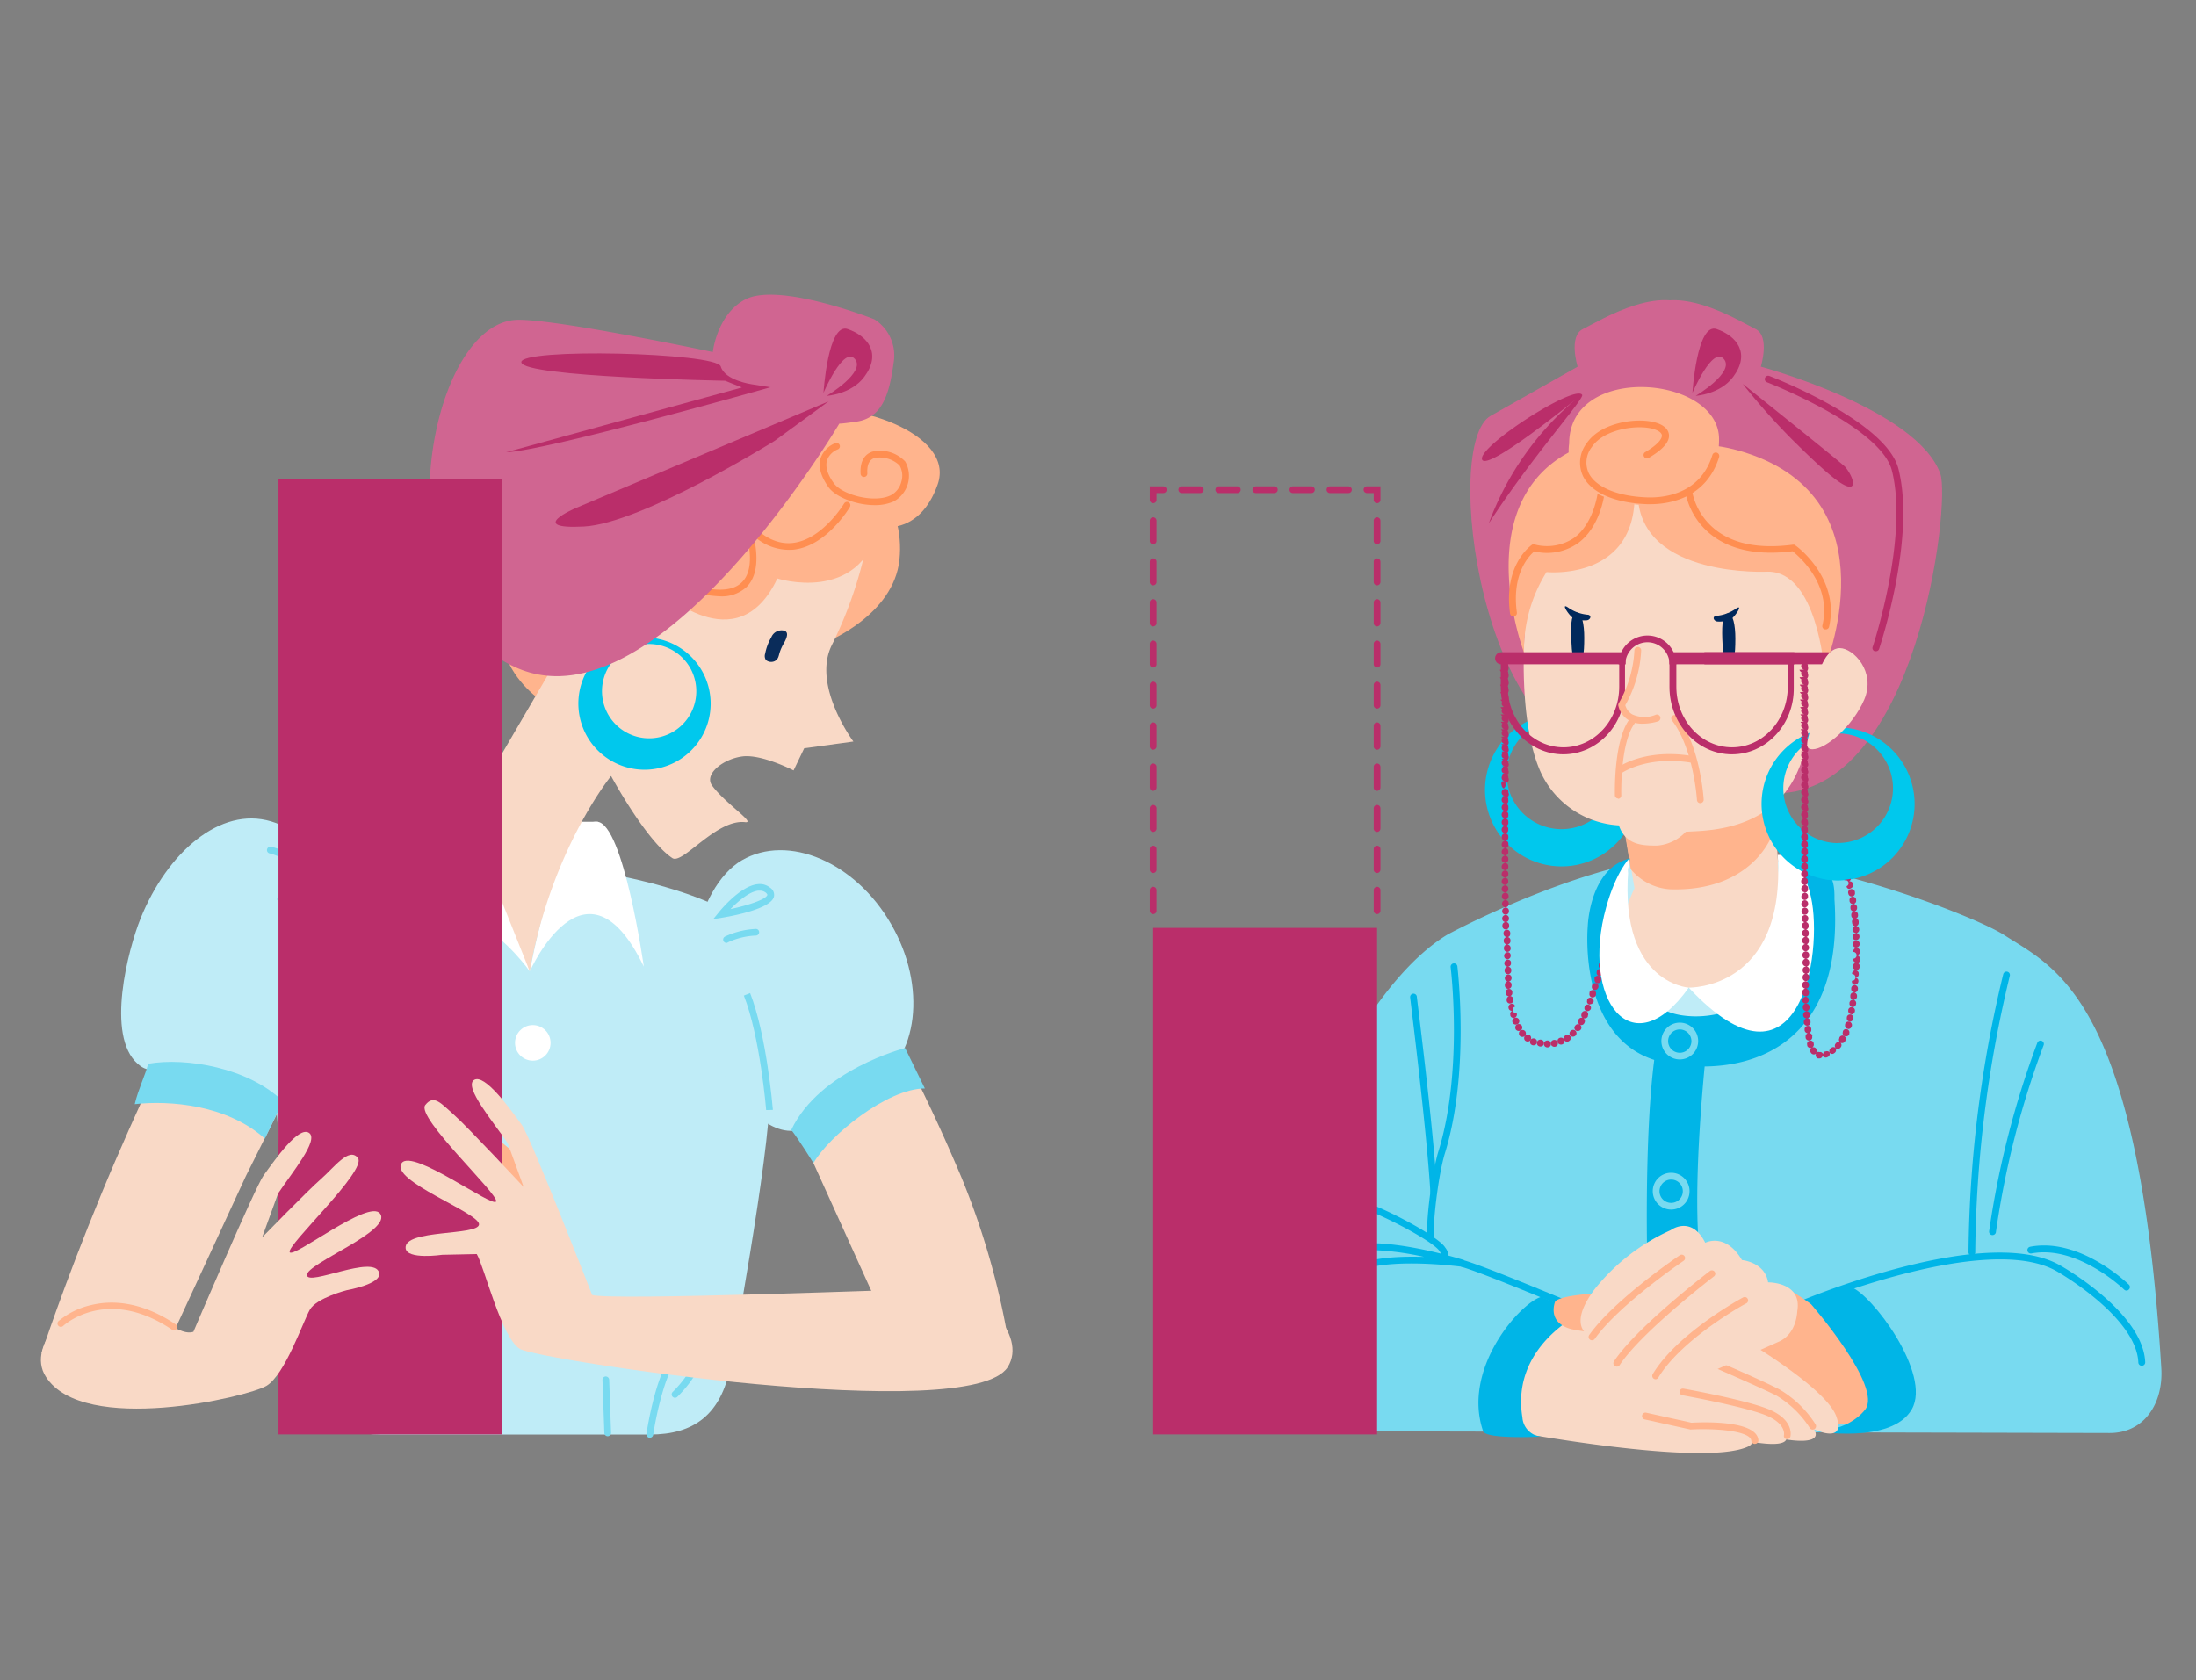 <svg xmlns="http://www.w3.org/2000/svg" viewBox="0 0 325.98 249.45"><rect x="0" y="0" width="325.98" height="249.45" fill="#808080" stroke="none"/><defs><style>.cls-1{fill:#ffb48d;}.cls-2{fill:#00c8ed;}.cls-3{fill:#f9d9c6;}.cls-4{fill:#78daf0;}.cls-5{fill:#bfecf7;}.cls-6{fill:#00b5e7;}.cls-7{fill:#d06591;}.cls-8{fill:#ba2e6a;}.cls-9{fill:#00285b;}.cls-10{fill:#ff8e51;}.cls-11{fill:#fff;}.cls-12{fill:#0a2c5a;}</style></defs><g id="Halva"><path class="cls-1" d="M133.52,83.09c.86-8.27-4.86-15.9-11.47-12.93S105.82,100,105.82,100s13.29,8.87,16.92-4.69C122.74,95.26,132.66,91.35,133.52,83.09Z"/><path class="cls-1" d="M76.37,99.94c4.62,6.9,13.9,9.11,17.08,2.6s-6.58-33.29-6.58-33.29S71,70.94,76.86,83.68C76.86,83.68,71.74,93,76.37,99.94Z"/><circle class="cls-2" cx="77.81" cy="188.74" r="2.64"/><path class="cls-3" d="M119.93,169.41l.82,3.28,9.84,21.73L150,201a114.38,114.38,0,0,0-7.25-26.11,260.52,260.52,0,0,0-12.17-25.15Z"/><path class="cls-3" d="M41.85,163.9l-5.36,10.73L25.16,199.16l-19,1.76s3.22-9.9,8.89-23.66c5.47-13.26,11.58-25.6,11.58-25.6Z"/><path class="cls-4" d="M214.82,138.79s21.86-11.92,38.29-11.92,40.12,9.16,44.46,12c7.54,4.87,19.91,9.38,23.26,64.26.32,5.2-2.5,9.66-7.7,9.64l-112.33-.26a13.68,13.68,0,0,1-13.58-15.28C190.75,168,203.81,145.47,214.82,138.79Z"/><path class="cls-4" d="M275.76,212.67s-10.33-.14-22.76-.14-20.94-.3-20.94-.3c-7.24,0-11.78-3.66-12.56-11.86a39.58,39.58,0,0,1-4.61-17.88c0-9.9,11.74-51.13,19-51.13h41.85c12.51,0,19.58,42.22,19.58,52.45a24.74,24.74,0,0,1-6.42,16.56C287.28,208.38,283,212.67,275.76,212.67Z"/><polyline class="cls-5" points="240.68 133.96 238.8 144.59 245.68 155.99 255.78 155.06 263.79 151.62 269.98 140.47 263.58 132.33 240.68 133.21"/><path class="cls-6" d="M317.92,202.78a.5.5,0,0,1-.5-.48c-.28-6.76-11.88-13.41-12-13.48-10.43-6.18-37.76,5.25-38,5.37a.51.51,0,0,1-.66-.27.49.49,0,0,1,.27-.65c1.14-.48,28.07-11.75,38.92-5.31.49.27,12.19,7,12.49,14.3a.5.5,0,0,1-.48.52Z"/><path class="cls-6" d="M315.67,191.62a.5.5,0,0,1-.35-.14c-.07-.07-6.93-6.68-13.77-5.37a.5.5,0,1,1-.18-1c7.34-1.4,14.35,5.35,14.65,5.63a.5.5,0,0,1,0,.71A.47.47,0,0,1,315.67,191.62Z"/><path class="cls-6" d="M292.71,186.44h0a.51.51,0,0,1-.5-.51,182,182,0,0,1,5.16-41.3.5.5,0,0,1,.62-.35.5.5,0,0,1,.35.61A181.1,181.1,0,0,0,293.21,186,.49.49,0,0,1,292.71,186.44Z"/><path class="cls-6" d="M295.77,183.38h-.06a.51.51,0,0,1-.44-.56,134.19,134.19,0,0,1,7.16-28,.5.5,0,1,1,.93.37A132.24,132.24,0,0,0,296.27,183,.51.51,0,0,1,295.77,183.38Z"/><path class="cls-6" d="M198.92,190.13c-.9,0-2.43-.14-2.83-1.09s.72-2.19,1.63-3c4.33-3.73,19,.86,19.6,1.05l-.23,1c-.13,0-14-1.93-17.23,1.84l-.14.16h-.2Zm4.43-4.54c-2.11,0-3.93.33-5,1.24-1.51,1.3-1.38,1.78-1.36,1.83.14.33,1.26.52,2.24.47,2.22-2.33,7.8-2.65,12.16-2.51A40.8,40.8,0,0,0,203.35,185.59Z"/><path class="cls-6" d="M214.23,187.73a.51.51,0,0,1-.19-1,1.91,1.91,0,0,0-.38-1c-.8-1.37-9.8-6.28-14.43-7.3a.5.5,0,0,1-.38-.6.49.49,0,0,1,.59-.38c4.74,1,14.08,6.06,15.09,7.78a2.22,2.22,0,0,1,.42,2,.92.92,0,0,1-.63.5Z"/><path class="cls-6" d="M212.38,184.4a.5.5,0,0,1-.49-.44c-.29-2.33.66-9.84,1.63-13,3.7-11.93,1.84-27.21,1.82-27.36a.5.5,0,1,1,1-.12c0,.15,1.91,15.64-1.86,27.78-.92,3-1.86,10.35-1.59,12.54a.5.5,0,0,1-.44.55Z"/><path class="cls-6" d="M212.83,177.51a.51.51,0,0,1-.5-.47c-.57-9.63-3-28.75-3-28.94a.5.5,0,0,1,.43-.56.5.5,0,0,1,.56.43c0,.2,2.47,19.35,3,29a.5.5,0,0,1-.47.53Z"/><path class="cls-6" d="M238.73,196.73a.65.65,0,0,1-.19,0c-.18-.08-17.56-7.48-21.51-8.61a.5.5,0,1,1,.27-1c4,1.15,20.91,8.34,21.63,8.65a.5.5,0,0,1-.2,1Z"/><path class="cls-1" d="M276.31,211.66c-7.86-.53-13.19-1.86-13.19-5s5.81-6.14,14.25-7.5C280.72,198.61,279.92,211.9,276.31,211.66Z"/><path class="cls-5" d="M240.58,128.3s3.64-3.08,11.28-3.08,11.55,3,11.55,3l4.53,10.75H238.49Z"/><path class="cls-7" d="M247.82,58.21s.6,59.59,15.76,59.59c21,0,26-43,24.45-47.44-3.42-9.64-26.65-15.92-26.65-15.92s1.41-4.55-.81-5.6S248,41.15,243,46.87c-3.47,4,1.13,7.81,3.32,10.08S247.82,58.21,247.82,58.21Z"/><path class="cls-8" d="M278.45,96.69a.45.45,0,0,1-.16,0A.5.5,0,0,1,278,96c.06-.16,5.34-16.23,2.84-26.13-1.65-6.53-18.38-13.05-18.55-13.12a.49.49,0,0,1-.29-.64.5.5,0,0,1,.65-.29c.71.27,17.38,6.77,19.16,13.8,2.58,10.19-2.63,26-2.86,26.7A.49.49,0,0,1,278.45,96.69Z"/><path class="cls-2" d="M231.8,105.92a11.36,11.36,0,1,0,11.36,11.36A11.36,11.36,0,0,0,231.8,105.92Zm0,17.19a8.14,8.14,0,1,1,8.14-8.14A8.14,8.14,0,0,1,231.8,123.11Z"/><path class="cls-7" d="M247.7,58.21s7.12,54.29-8,54.11c-19.83-.23-25.74-46.49-18.42-50.58,4.14-2.32,12.91-7.3,12.91-7.3s-1.42-4.55.81-5.6,12.61-7.69,17.54-2c3.46,4-1.14,7.81-3.33,10.08S247.7,58.21,247.7,58.21Z"/><path class="cls-8" d="M258.7,57s14.81,11.85,15.21,12.33c1.56,1.9,2.06,4.69-1.93,1.46-1.75-1.41-4.07-3.66-6.07-5.65A98.16,98.16,0,0,1,258.7,57Z"/><path class="cls-8" d="M221,77.71a43.82,43.82,0,0,1,13-18.49s-13.35,10.92-14,9S233.79,57,234.86,58.62C235.25,59.18,227.48,67.69,221,77.71Z"/><path class="cls-3" d="M263.23,116.73l1.08,17.33s10.77,14.87-18.88,12.32c-9.6-.82-2.8-14.49-2.8-14.49l-2.5-14.75Z"/><path class="cls-1" d="M262.33,119.26l.59,5s-3,8.16-15,7.78a8.22,8.22,0,0,1-5.85-3l-1.94-11.89Z"/><path class="cls-3" d="M250.24,123.5c2.48-.2,12.62.2,16.62-9,3.3-7.61,5.09-19.88,5.09-19.88,3.69-29.12-21.22-28.64-21.22-28.64h-4.41s-23.67-1.15-20,28c0,0-1,13,2.34,20.57a13.63,13.63,0,0,0,11.65,8c1,3,3.66,3,5.68,3A6.5,6.5,0,0,0,250.24,123.5Z"/><path class="cls-9" d="M257.6,94.79c0,2.57-.19,3.61-.94,3.61s-.89-1.08-1-3.55c-.08-2.32.09-3.76.84-3.76S257.6,92.81,257.6,94.79Z"/><path class="cls-9" d="M235.17,94.67c0,2.56-.19,3.6-.94,3.61s-.89-1.08-1-3.56c-.08-2.32.09-3.76.84-3.76S235.17,92.68,235.17,94.67Z"/><path class="cls-1" d="M232.88,67.17c-14.9,8.08-6.66,29.68-6.66,29.68a22,22,0,0,1,3.35-11.91s12.8,1.32,13.08-11C242.65,67.4,238.85,64.29,232.88,67.17Z"/><path class="cls-10" d="M224.66,91.54a.51.51,0,0,1-.5-.43c-1-7.2,3-10,3.17-10.17l.18-.12.21,0a7.17,7.17,0,0,0,6-1c3.12-2.36,3.54-7.25,3.54-7.3a.5.5,0,0,1,1,.07c0,.22-.46,5.4-3.94,8a8,8,0,0,1-6.56,1.28c-.71.58-3.39,3.24-2.59,9.08a.5.5,0,0,1-.43.56Z"/><path class="cls-1" d="M259,67.17c22.4,7.11,11.79,32.18,11.79,32.18s-1.08-14.47-8.33-14.47c0,0-18.9,1-19.34-11.29C243.09,67,249.8,64.29,259,67.17Z"/><path class="cls-10" d="M271,93.45h-.11a.49.49,0,0,1-.37-.6c1.44-6.06-3.48-10.24-4.42-11-5.06.64-9.09-.16-12-2.39A10.51,10.51,0,0,1,250.17,73a.5.5,0,0,1,.44-.55.51.51,0,0,1,.56.43,9.58,9.58,0,0,0,3.56,5.83c2.69,2.08,6.53,2.81,11.42,2.16l.19,0,.16.11c.07,0,6.7,4.81,5,12.13A.5.5,0,0,1,271,93.45Z"/><path class="cls-1" d="M232.93,65.87a6.76,6.76,0,0,0,1,4.68c1.44,2.58,5.94,4.43,10.79,4.47,0-.23,0-.45,0-.69,0,0,10.46,1.34,10.46-9.12C255.19,55.71,232.93,53.86,232.93,65.87Z"/><path class="cls-10" d="M245,74.86h-.51c-4.77-.18-8.22-1.68-9.47-4.1a4.73,4.73,0,0,1,.49-4.92c2-3,7-3.81,9.8-3.21,1.42.3,2.27.94,2.42,1.81.18,1.09-.82,2.28-3,3.55a.49.49,0,0,1-.68-.18.48.48,0,0,1,.17-.68c2.44-1.45,2.51-2.3,2.47-2.53-.07-.42-.68-.79-1.64-1-2.54-.54-7.1.26-8.76,2.78a3.72,3.72,0,0,0-.43,3.91c1.06,2.06,4.28,3.4,8.61,3.56,2.31.09,7.91-.36,9.72-6.29a.5.5,0,0,1,1,.3C253.28,74,247.76,74.86,245,74.86Z"/><path class="cls-1" d="M240.56,114.79a.49.49,0,0,1-.41-.21.49.49,0,0,1,.12-.69c.15-.11,3.95-2.76,10.81-1.66a.51.51,0,0,1,.41.58.5.5,0,0,1-.57.41c-6.43-1-10,1.46-10.07,1.48A.45.45,0,0,1,240.56,114.79Z"/><path class="cls-1" d="M240.22,118.56a.5.5,0,0,1-.5-.49c0-.35-.21-8.62,2.42-11.6a.49.49,0,0,1,.7,0,.51.51,0,0,1,0,.71c-2.37,2.69-2.18,10.83-2.17,10.91a.51.51,0,0,1-.49.52Z"/><path class="cls-1" d="M252.4,119.25a.5.5,0,0,1-.5-.47c0-.08-.49-7.6-3.69-11.79a.5.5,0,1,1,.79-.61c3.39,4.44,3.88,12,3.9,12.34a.52.52,0,0,1-.47.53Z"/><path class="cls-6" d="M235.69,137.57s-1.66,17.71,11.62,20.25c11.41,2.18,26.51-1.77,25-24.29,0-.63.08-2.95-.9-3.66l-5.82-3.39s4.22,5.71,2.82,10.76c-2.64,9.55-11.3,14.61-18.69,13.52-6-.88-6.82-5.9-7.77-10.8a34.27,34.27,0,0,1,0-12.51C235.91,128.93,235.69,137.57,235.69,137.57Z"/><path class="cls-6" d="M244.5,185.74s-.54-24.5,2.1-33.88a1.59,1.59,0,0,1,1.81-1.12l2.85.5,1.4.06a1.05,1.05,0,0,1,1,1.17c-.55,4.75-2.57,23.54-1.31,34.24Z"/><path class="cls-11" d="M250.68,146.64c16.48,17.63,20-5.1,18.15-13.43-1.51-6.8-4.94-6.27-4.94-6.27C265.17,147,250.68,146.64,250.68,146.64Z"/><path class="cls-2" d="M272.85,108a11.36,11.36,0,1,0,11.36,11.36A11.37,11.37,0,0,0,272.85,108Zm0,17.18A8.14,8.14,0,1,1,281,117,8.14,8.14,0,0,1,272.85,125.16Z"/><path class="cls-8" d="M232.62,154.67a.49.49,0,0,1-.39-.2.5.5,0,0,1,.09-.7l.08-.06a.5.5,0,0,1,.61.79l-.08.06A.51.51,0,0,1,232.62,154.67Zm.87-.75a.48.48,0,0,1-.36-.15.47.47,0,0,1,0-.68l.08-.07a.5.5,0,0,1,.66.75A.58.58,0,0,1,233.49,153.92Zm.71-.83a.48.48,0,0,1-.26-.07.48.48,0,0,1-.16-.66l.06-.08a.5.5,0,0,1,.7-.13.51.51,0,0,1,.13.7A.59.59,0,0,1,234.2,153.09Zm.56-.89a.53.53,0,0,1-.24-.06.5.5,0,0,1-.2-.68l0-.07a.5.5,0,0,1,.9.44l-.05.1A.5.5,0,0,1,234.76,152.2Zm.47-1a.45.45,0,0,1-.2,0,.5.5,0,0,1-.25-.67l0-.07a.5.5,0,1,1,.92.38l0,.11A.52.52,0,0,1,235.23,151.2Zm-10.55-.06a.51.51,0,0,1-.48-.35l0-.1a.49.49,0,0,1,.34-.62h0a.49.49,0,0,1-.6-.37.55.55,0,0,1,.35-.66.48.48,0,0,1,.6.32l0,.11a.48.48,0,1,0,.26.93l0,.09a.51.51,0,0,1-.33.63Zm11-1a.4.4,0,0,1-.15,0,.47.47,0,0,1-.31-.6s0-.1,0-.11a.5.5,0,0,1,.92.39A.59.59,0,0,1,235.64,150.13Zm.39-1a.4.4,0,0,1-.15,0,.45.45,0,0,1-.32-.58s0-.11,0-.11a.5.5,0,0,1,.64-.29.5.5,0,0,1,.3.64A.58.58,0,0,1,236,149.1ZM224.14,149a.5.5,0,0,1-.48-.4l0-.12a.51.51,0,0,1,.41-.58.51.51,0,0,1,.58.41v.08a.49.49,0,0,1-.38.59Zm11.8-1.65a.51.51,0,0,1,.63-.33.5.5,0,0,1,.33.62.56.56,0,0,1,0,.12.5.5,0,0,1-.47.33.44.44,0,0,1-.16,0,.51.51,0,0,1-.31-.64m-11.47-.09a.48.48,0,0,1-.41.56H224a.5.5,0,0,1-.49-.42l0-.11a.5.5,0,0,1,.42-.56.51.51,0,0,1,.57.42m12.28-.25h-.12a.46.46,0,0,1-.35-.58l0-.1a.51.51,0,0,1,.63-.33.49.49,0,0,1,.32.63A.56.56,0,0,1,236.72,147Zm-12.4-.73a.5.5,0,0,1-.44.55h-.06a.5.5,0,0,1-.49-.44v-.12a.5.5,0,1,1,1-.08m12.28-.92a.5.5,0,1,1,1,.27l0,.1a.49.49,0,0,1-.47.36l-.15,0a.51.51,0,0,1-.33-.63m-12.84.38a.5.5,0,0,1-.5-.47.57.57,0,0,1,.47-.58.47.47,0,0,1,.53.42v.1a.5.5,0,0,1-.47.53Zm13.61-.84-.12,0a.45.45,0,0,1-.35-.56l0-.11a.49.49,0,0,1,.63-.33.5.5,0,0,1,.33.62A.58.58,0,0,1,237.34,144.89Zm-13.15-.77a.5.5,0,0,1-.49.51h0a.5.5,0,0,1-.5-.48v-.1a.51.51,0,0,1,.49-.52.5.5,0,0,1,.51.49m13.46-.14-.13,0a.5.5,0,0,1-.35-.61l0-.1a.5.5,0,0,1,.61-.35.5.5,0,0,1,.35.61l0,.1A.51.51,0,0,1,237.64,143.88Zm-14-.35a.5.5,0,0,1-.5-.49.54.54,0,0,1,.48-.56.44.44,0,0,1,.51.43v.1a.51.51,0,0,1-.49.52Zm14.27-.72a.34.34,0,0,1-.14,0,.5.5,0,0,1-.35-.61l.49.13-.46-.21a.5.5,0,1,1,1,.23l0,.11A.49.49,0,0,1,237.93,142.81Zm-14.3-.39a.49.49,0,0,1-.5-.48.54.54,0,0,1,.48-.57h0a.45.45,0,0,1,.49.44v.1a.51.51,0,0,1-.49.51Zm14.56-.73h-.1a.46.46,0,0,1-.38-.55.61.61,0,0,0,0-.11.5.5,0,0,1,1,.26A.57.57,0,0,1,238.19,141.69Zm-14.59-.37a.5.5,0,0,1-.5-.48v-.1a.5.5,0,0,1,.48-.52.55.55,0,0,1,.52.49v.1a.5.5,0,0,1-.49.51Zm14.86-.65h-.11a.49.49,0,0,1-.37-.6l0-.1a.5.5,0,0,1,.6-.37.49.49,0,0,1,.37.6l0,.1A.49.49,0,0,1,238.46,140.67Zm-14.89-.45a.51.51,0,0,1-.5-.49v-.1a.5.5,0,0,1,.48-.51.48.48,0,0,1,.52.48v.1a.5.5,0,0,1-.49.52Zm15.15-.62h-.11a.5.5,0,0,1-.37-.6l0-.1a.5.5,0,0,1,1,.23l0,.1A.5.5,0,0,1,238.72,139.6Zm-15.18-.48a.51.51,0,0,1-.5-.49v-.1a.5.5,0,0,1,1,0v.1a.5.5,0,0,1-.48.52Zm15.43-.59h-.11a.5.5,0,0,1-.37-.61l0-.08a.49.49,0,0,1,.59-.39.51.51,0,0,1,.39.59l0,.12A.5.5,0,0,1,239,138.53ZM223.52,138a.49.49,0,0,1-.5-.48v-.1a.51.51,0,0,1,.49-.52.48.48,0,0,1,.51.49v.1a.5.5,0,0,1-.49.51Zm15.69-.61h-.09a.45.45,0,0,1-.39-.54l0-.11a.49.49,0,0,1,.6-.37.5.5,0,0,1,.38.6A.56.56,0,0,1,239.21,137.4Zm-15.72-.49a.5.5,0,0,1-.5-.5.53.53,0,0,1,.48-.55.49.49,0,0,1,.52.44v.11A.5.5,0,0,1,223.49,136.91Zm16-.58h-.09a.46.46,0,0,1-.39-.55l0-.1a.5.5,0,1,1,1,.22A.55.55,0,0,1,239.45,136.33Zm-16-.52a.5.5,0,0,1-.5-.5.54.54,0,0,1,.49-.56.51.51,0,0,1,.51.45v.11A.5.5,0,0,1,223.46,135.81Zm16.22-.56h-.08a.46.46,0,0,1-.4-.54l0-.1a.5.5,0,1,1,1,.21A.56.56,0,0,1,239.68,135.25Zm-16.25-.54a.5.5,0,0,1-.5-.5.55.55,0,0,1,.49-.56.49.49,0,0,1,.51.44v.12A.5.5,0,0,1,223.43,134.71Zm16.48-.54h-.09a.45.45,0,0,1-.39-.54l0-.1a.5.5,0,0,1,.59-.39.52.52,0,0,1,.39.6A.57.57,0,0,1,239.91,134.17Zm-16.5-.56a.5.5,0,0,1-.5-.5.54.54,0,0,1,.48-.56.5.5,0,0,1,.52.44v.12A.51.51,0,0,1,223.41,133.61Zm16.72-.52H240a.45.45,0,0,1-.39-.54l0-.11a.5.5,0,0,1,.59-.38.51.51,0,0,1,.39.6A.57.57,0,0,1,240.13,133.09Zm-16.75-.58a.51.51,0,0,1-.5-.5.54.54,0,0,1,.49-.55h0a.46.46,0,0,1,.5.43V132A.5.5,0,0,1,223.38,132.51Zm17-.5h-.08a.48.48,0,0,1-.41-.55l0-.13a.48.48,0,0,1,.6-.36.5.5,0,0,1,.37.6A.54.54,0,0,1,240.35,132Zm-17-.61a.5.5,0,0,1-.5-.5.55.55,0,0,1,.49-.55h0a.45.45,0,0,1,.49.44v.11A.5.5,0,0,1,223.36,131.4Zm0-1.1a.5.5,0,0,1-.5-.5.55.55,0,0,1,.49-.55h0a.46.46,0,0,1,.5.44v.11A.5.5,0,0,1,223.33,130.3Zm0-1.1a.5.5,0,0,1-.5-.5.55.55,0,0,1,.5-.55h0a.46.46,0,0,1,.49.44v.11A.5.5,0,0,1,223.3,129.2Zm0-1.1a.5.5,0,0,1-.5-.5.55.55,0,0,1,.49-.55h0a.46.46,0,0,1,.5.44v.11A.5.5,0,0,1,223.28,128.1Zm0-1.1a.5.5,0,0,1-.5-.5.55.55,0,0,1,.49-.55h0a.46.46,0,0,1,.5.44v.11A.5.5,0,0,1,223.25,127Zm0-1.1a.5.5,0,0,1-.5-.5.55.55,0,0,1,.49-.55.43.43,0,0,1,.51.43v.12A.5.5,0,0,1,223.23,125.9Zm0-1.1a.51.51,0,0,1-.5-.5.54.54,0,0,1,.49-.55h0a.46.46,0,0,1,.5.43v.12A.5.5,0,0,1,223.2,124.8Zm0-1.1a.5.5,0,0,1-.5-.5.54.54,0,0,1,.49-.55h0a.44.44,0,0,1,.49.43v.12A.51.51,0,0,1,223.18,123.7Zm0-1.1a.5.5,0,0,1-.5-.5.54.54,0,0,1,.49-.55h0a.46.46,0,0,1,.5.43v.12A.5.5,0,0,1,223.15,122.6Zm0-1.11a.5.5,0,0,1-.5-.5.53.53,0,0,1,.48-.56.5.5,0,0,1,.51.45V121A.5.5,0,0,1,223.13,121.49Zm0-1.1a.5.5,0,0,1-.5-.5.54.54,0,0,1,.49-.55h0a.46.46,0,0,1,.5.43v.12A.5.5,0,0,1,223.1,120.39Zm0-1.1a.5.5,0,0,1-.5-.5.54.54,0,0,1,.49-.55h0a.45.45,0,0,1,.49.44v.11A.5.5,0,0,1,223.08,119.29Zm0-1.1a.5.5,0,0,1-.5-.5.54.54,0,0,1,.49-.55.43.43,0,0,1,.51.43v.12A.5.5,0,0,1,223.05,118.19Zm0-1.1a.5.5,0,0,1-.5-.5A.53.53,0,0,1,223,116h0a.44.44,0,0,1,.49.43v.12A.51.51,0,0,1,223,117.09Zm0-1.1a.5.5,0,0,1-.5-.5.54.54,0,0,1,.49-.55h0a.46.46,0,0,1,.5.43v.12A.5.5,0,0,1,223,116Zm0-1.11a.5.5,0,0,1-.5-.5.55.55,0,0,1,.49-.55h0a.45.45,0,0,1,.49.44v.11A.5.5,0,0,1,223,114.88Zm0-1.1a.5.5,0,0,1-.5-.5.55.55,0,0,1,.49-.55h0a.46.46,0,0,1,.5.44v.11A.5.5,0,0,1,223,113.78Zm0-1.1a.5.5,0,0,1-.5-.5.55.55,0,0,1,.5-.55h0a.46.46,0,0,1,.49.44v.11A.5.5,0,0,1,222.92,112.68Zm0-1.1a.5.5,0,0,1-.5-.5.55.55,0,0,1,.49-.55h0a.46.46,0,0,1,.5.44v.11A.5.5,0,0,1,222.9,111.58Zm0-1.1a.5.5,0,0,1-.5-.5.54.54,0,0,1,.49-.55.42.42,0,0,1,.5.43V110A.5.5,0,0,1,222.88,110.48Zm0-1.1a.5.5,0,0,1-.5-.5.54.54,0,0,1,.49-.55h0a.46.46,0,0,1,.5.43v.12A.5.5,0,0,1,222.85,109.38Zm0-1.1a.5.5,0,0,1-.5-.5.53.53,0,0,1,.49-.55h0a.44.44,0,0,1,.49.43v.12A.51.51,0,0,1,222.83,108.28Zm0-1.11a.5.5,0,0,1-.5-.5.55.55,0,0,1,.49-.55h0a.46.46,0,0,1,.5.44v.11A.5.5,0,0,1,222.8,107.17Zm0-1.1a.5.5,0,0,1-.5-.5.55.55,0,0,1,.49-.55c.32,0,.5.17.5.44v.11A.5.5,0,0,1,222.78,106.07Zm0-1.1a.5.5,0,0,1-.5-.5.55.55,0,0,1,.49-.55h0a.46.46,0,0,1,.5.44v.11A.5.5,0,0,1,222.75,105Zm0-1.1a.5.5,0,0,1-.5-.5.55.55,0,0,1,.49-.55h0a.45.45,0,0,1,.49.43v.12A.5.5,0,0,1,222.73,103.87Zm0-1.1a.51.51,0,0,1-.5-.5.54.54,0,0,1,.49-.55h0a.46.46,0,0,1,.5.43v.12A.5.5,0,0,1,222.7,102.77Zm0-1.11a.5.5,0,0,1-.5-.5.53.53,0,0,1,.48-.55.5.5,0,0,1,.52.44v.11A.5.5,0,0,1,222.68,101.66Zm0-1.1a.5.5,0,0,1-.5-.5.55.55,0,0,1,.49-.55h0a.46.46,0,0,1,.5.44v.11A.5.5,0,0,1,222.65,100.56Zm0-1.11a.5.5,0,0,1-.5-.5.55.55,0,0,1,.49-.55h0a.46.46,0,0,1,.5.44V99A.5.5,0,0,1,222.63,99.45Zm0-1.11a.5.5,0,0,1-.5-.49.55.55,0,0,1,.49-.56.48.48,0,0,1,.51.44v.11a.49.49,0,0,1-.49.5Z"/><path class="cls-11" d="M250.68,146.64c-8.46,11.94-16.07,1.76-12.25-11.95,1.48-5.32,3.44-7.24,3.44-7.24C239.72,146,250.68,146.64,250.68,146.64Z"/><rect class="cls-8" x="171.18" y="137.77" width="33.24" height="75.21"/><path class="cls-8" d="M270.26,156.2a.48.48,0,0,1,.36.33.5.5,0,0,1,.31-.42l.08,0a.51.51,0,0,1,.6.17.5.5,0,0,1,.14-.63l.07-.05a.49.49,0,0,1,.67,0,.5.5,0,0,1,0-.66l.06-.07a.5.5,0,0,1,.62-.1.49.49,0,0,1-.13-.63l0-.07a.5.5,0,1,1,.9.43l-.05.11a.51.51,0,0,1-.68.21h0l0,0a.51.51,0,0,1,0,.71l-.07.08a.51.51,0,0,1-.71,0l0,0h0a.49.49,0,0,1-.07.7l-.09.07a.5.5,0,0,1-.7-.09h0s0,0,0,0a.49.49,0,0,1-.27.65l-.11.05a.5.5,0,0,1-.64-.29,0,0,0,0,1,0,0s0,.05,0,.07a.49.49,0,0,1-.48.38H270l-.14,0a.5.5,0,0,1-.31-.63l0-.06h0a.5.5,0,0,1-.7-.1l-.07-.1a.51.51,0,0,1,.14-.7h0a.5.5,0,0,1-.65-.29l0-.11a.5.5,0,0,1,.32-.63.5.5,0,0,1,.63.31l0,.08a.52.52,0,0,1-.21.61.49.49,0,0,1,.6.19l0,.05a.53.53,0,0,1,0,.53.5.5,0,0,1,.49-.09M269,153.89a.49.49,0,0,1-.37.6l-.11,0a.51.51,0,0,1-.49-.38s0-.11,0-.12a.5.5,0,1,1,1-.2m5,.06a.39.39,0,0,1-.18,0,.49.49,0,0,1-.29-.64l0-.08a.5.5,0,0,1,.63-.31.5.5,0,0,1,.32.63l0,.11A.52.52,0,0,1,273.93,153.87Zm-5.16-1a.5.5,0,0,1-.42.57h-.07a.51.51,0,0,1-.5-.43v-.1a.51.51,0,0,1,.42-.57.51.51,0,0,1,.57.42m5.5,0-.12,0a.47.47,0,0,1-.36-.57l0-.11a.5.5,0,1,1,1,.29A.55.55,0,0,1,274.26,152.78Zm-6.12-.45a.49.49,0,0,1-.49-.44l0-.11a.5.5,0,0,1,.46-.54.49.49,0,0,1,.54.45v.09a.5.5,0,0,1-.44.55Zm6.38-.63h-.09a.45.45,0,0,1-.39-.54l0-.11a.49.49,0,0,1,.6-.37.5.5,0,0,1,.37.6A.57.57,0,0,1,274.52,151.7Zm-6.47-.46a.51.51,0,0,1-.5-.47.55.55,0,0,1,.47-.58.46.46,0,0,1,.53.42v.1a.5.5,0,0,1-.47.53Zm6.69-.62h-.07a.48.48,0,0,1-.42-.54l0-.1a.51.51,0,0,1,.58-.4.51.51,0,0,1,.41.58A.56.56,0,0,1,274.74,150.62Zm-6.74-.48a.5.5,0,0,1-.5-.47v-.12a.5.5,0,0,1,1,0v.09a.51.51,0,0,1-.47.53Zm6.92-.61h-.07a.46.46,0,0,1-.42-.52v-.1a.5.5,0,0,1,.54-.42.5.5,0,0,1-.41-.55v-.1a.48.48,0,0,1,.55-.44.5.5,0,0,1,.44.55v.1a.51.51,0,0,1-.54.44.5.5,0,0,1,.41.57A.56.56,0,0,1,274.92,149.53Zm-7-.49a.5.5,0,0,1-.5-.5A.55.55,0,0,1,268,148h0a.45.45,0,0,1,.49.44v.12A.5.5,0,0,1,268,149Zm0-1.1a.5.5,0,0,1-.5-.5v-.1a.5.5,0,1,1,1,0v.1A.5.5,0,0,1,268,147.94Zm7.23-.58h0a.46.46,0,0,1-.46-.49v-.12a.5.5,0,1,1,1,.12A.54.54,0,0,1,275.18,147.36Zm-7.23-.52a.51.51,0,0,1-.5-.49v-.11a.5.5,0,0,1,.5-.5.5.5,0,0,1,.5.5v.08a.5.5,0,0,1-.49.52Zm6.89-2.25a.5.5,0,0,1,.52-.48.49.49,0,0,1,.48.51v.11a.5.5,0,0,1-.5.47h0a.5.5,0,0,1,.45.55.54.54,0,0,1-.5.5h0a.45.45,0,0,1-.47-.48v-.11a.49.49,0,1,0,.06-1m-6.4.54a.5.5,0,0,1-.48.51h0a.5.5,0,0,1-.5-.48v-.12a.5.5,0,0,1,1,0m0-1a.5.5,0,0,1-.49.52h0a.51.51,0,0,1-.5-.49V144a.5.5,0,0,1,.5-.5.5.5,0,0,1,.5.5m6.95,0h0a.47.47,0,0,1-.48-.47v-.11a.5.5,0,0,1,1,.05A.56.56,0,0,1,275.38,144.06Zm-7.47-.53a.51.51,0,0,1-.5-.49v-.12a.51.51,0,0,1,.5-.5.5.5,0,0,1,.5.5V143a.5.5,0,0,1-.48.52Zm7.51-.53h0a.48.48,0,0,1-.48-.51v-.09a.5.5,0,0,0,0-1v-.08a.5.5,0,0,1,.5-.51.49.49,0,0,1,.5.48v.11a.51.51,0,0,1-.49.5.5.5,0,0,1,.48.49v.12A.5.5,0,0,1,275.42,143Zm-7.52-.58a.5.5,0,0,1-.5-.48v-.12a.5.5,0,0,1,.5-.5.51.51,0,0,1,.5.5v.09a.5.5,0,0,1-.49.51Zm-.52-1.69a.5.5,0,0,1,.49-.51.54.54,0,0,1,.51.48v.06a.51.51,0,0,1-.49.53h0a.47.47,0,0,1-.5-.46m8-.08a.45.45,0,0,1-.49-.43v-.12a.5.5,0,0,1,.5-.5.51.51,0,0,1,.5.5.54.54,0,0,1-.5.55Zm-7.54-.53a.5.5,0,0,1-.5-.5.54.54,0,0,1,.48-.56.49.49,0,0,1,.52.44v.12A.51.51,0,0,1,267.87,140.22Zm7.51-.57a.45.45,0,0,1-.49-.43v-.1a.5.5,0,0,1,.48-.52.51.51,0,0,1,.52.49.53.53,0,0,1-.49.56Zm-7.53-.53a.51.51,0,0,1-.5-.5.54.54,0,0,1,.49-.56.48.48,0,0,1,.51.44v.12A.5.5,0,0,1,267.85,139.12Zm7.49-.57a.45.45,0,0,1-.49-.42V138a.5.5,0,1,1,1,0,.54.54,0,0,1-.48.56Zm-7.51-.54a.5.5,0,0,1-.5-.5.55.55,0,0,1,.49-.55.48.48,0,0,1,.51.44v.11A.5.5,0,0,1,267.83,138Zm6.94-1.06a.5.5,0,0,1,.46-.54.51.51,0,0,1,.54.45V137a.5.5,0,0,1-.47.52h0a.5.5,0,0,1-.5-.48m-7-.12a.5.5,0,0,1-.5-.5.52.52,0,0,1,.48-.55.47.47,0,0,1,.51.44v.11A.5.5,0,0,1,267.82,136.91Zm7.36-.5a.5.5,0,0,1-.49-.46v-.08a.5.5,0,1,1,1-.12v.11a.5.5,0,0,1-.45.55Zm-7.38-.6a.5.5,0,0,1-.5-.5.53.53,0,0,1,.48-.56.5.5,0,0,1,.51.45v.11A.5.5,0,0,1,267.8,135.81Zm7.26-.5a.49.49,0,0,1-.49-.44v-.08a.5.5,0,0,1,.4-.57.52.52,0,0,1-.54-.42v-.09a.5.5,0,0,1,.4-.58.51.51,0,0,1,.58.41l0,.11a.5.5,0,0,1-.41.57.52.52,0,0,1,.55.42v.12a.5.5,0,0,1-.44.55Zm-7.28-.6a.5.5,0,0,1-.5-.5.54.54,0,0,1,.48-.56.5.5,0,0,1,.52.44v.12A.5.5,0,0,1,267.78,134.71Zm0-1.1a.5.5,0,0,1-.5-.5.54.54,0,0,1,.49-.55h0a.46.46,0,0,1,.5.43v.12A.5.5,0,0,1,267.76,133.61Zm6.45-1a.5.5,0,1,1,1-.21l0,.1a.49.49,0,0,1-.38.59h-.11a.48.48,0,0,1-.48-.4m-6.49-.23a.5.5,0,0,1-.5-.5.54.54,0,0,1,.49-.55c.31,0,.5.16.51.43V132A.5.5,0,0,1,267.74,132.51Zm6.67-.48a.44.44,0,0,1-.44-.31l0-.11a.45.45,0,1,0-.32-.85l0-.08a.48.48,0,0,1,0-.49.53.53,0,0,1-.39,0l.14-.48-.16.48a.5.5,0,0,1,.12-1l.19,0a.51.51,0,0,1,.33.63.34.34,0,0,1-.06.12h0a.49.49,0,0,1,.67.22l.06.1a.49.49,0,0,1-.24.66h0a.49.49,0,0,1,.61.34.55.55,0,0,1-.32.67Zm-6.69-.62a.51.51,0,0,1-.5-.5.54.54,0,0,1,.49-.55h0a.46.46,0,0,1,.5.43v.12A.5.5,0,0,1,267.72,131.41Zm0-1.11a.5.5,0,0,1-.5-.5.55.55,0,0,1,.49-.55h0a.46.46,0,0,1,.5.44v.11A.5.5,0,0,1,267.7,130.3Zm0-1.1a.5.5,0,0,1-.5-.5.55.55,0,0,1,.49-.55h0a.46.46,0,0,1,.5.44v.11A.5.5,0,0,1,267.68,129.2Zm0-1.1a.5.5,0,0,1-.5-.5.55.55,0,0,1,.49-.55h0a.46.46,0,0,1,.5.44v.11A.5.5,0,0,1,267.66,128.1Zm0-1.1a.5.5,0,0,1-.5-.5.55.55,0,0,1,.49-.55.43.43,0,0,1,.51.44v.11A.5.5,0,0,1,267.64,127Zm0-1.1a.5.5,0,0,1-.5-.5.55.55,0,0,1,.49-.55h0a.46.46,0,0,1,.5.44v.11A.5.5,0,0,1,267.62,125.9Zm0-1.1a.51.51,0,0,1-.5-.5.55.55,0,0,1,.49-.55h0a.46.46,0,0,1,.5.43v.12A.5.5,0,0,1,267.6,124.8Zm0-1.1a.51.51,0,0,1-.5-.5.54.54,0,0,1,.49-.55h0a.46.46,0,0,1,.5.43v.12A.5.5,0,0,1,267.58,123.7Zm0-1.11a.5.5,0,0,1-.5-.5.53.53,0,0,1,.49-.55.5.5,0,0,1,.51.44v.11A.5.5,0,0,1,267.56,122.59Zm0-1.1a.5.5,0,0,1-.5-.5.55.55,0,0,1,.49-.55h0a.46.46,0,0,1,.5.44V121A.5.5,0,0,1,267.54,121.49Zm0-1.1a.5.5,0,0,1-.5-.5.55.55,0,0,1,.49-.55h0a.46.46,0,0,1,.5.44v.11A.5.5,0,0,1,267.52,120.39Zm0-1.1a.5.5,0,0,1-.5-.5.55.55,0,0,1,.49-.55h0a.46.46,0,0,1,.5.44v.11A.5.5,0,0,1,267.5,119.29Zm0-1.1a.5.5,0,0,1-.5-.5.55.55,0,0,1,.49-.55h0a.46.46,0,0,1,.5.43v.12A.5.5,0,0,1,267.48,118.19Zm0-1.1a.5.5,0,0,1-.5-.5.55.55,0,0,1,.49-.55.44.44,0,0,1,.51.43v.12A.5.5,0,0,1,267.46,117.09Zm0-1.1a.5.5,0,0,1-.5-.5.54.54,0,0,1,.49-.55h0a.46.46,0,0,1,.5.43v.12A.51.51,0,0,1,267.44,116Zm0-1.1a.5.5,0,0,1-.5-.5.53.53,0,0,1,.49-.55h0a.44.44,0,0,1,.49.43v.12A.51.51,0,0,1,267.42,114.89Zm0-1.11a.5.5,0,0,1-.5-.5.53.53,0,0,1,.49-.54h0a.44.44,0,0,1,.49.43v.11A.5.5,0,0,1,267.4,113.78Zm0-1.1a.5.5,0,0,1-.5-.5.55.55,0,0,1,.5-.55h0a.46.46,0,0,1,.5.44v.11A.5.5,0,0,1,267.37,112.68Zm0-1.1a.5.5,0,0,1-.5-.5.55.55,0,0,1,.49-.55h0a.46.46,0,0,1,.5.44v.11A.5.5,0,0,1,267.35,111.58Zm0-1.1a.5.5,0,0,1-.5-.5.55.55,0,0,1,.49-.55h0a.46.46,0,0,1,.5.44V110A.5.5,0,0,1,267.33,110.48Zm0-1.1a.5.5,0,0,1-.5-.5.55.55,0,0,1,.49-.55h0a.46.46,0,0,1,.5.43v.12A.5.5,0,0,1,267.31,109.38Zm0-1.1a.5.5,0,0,1-.5-.5.54.54,0,0,1,.49-.55h0a.46.46,0,0,1,.5.43v.12A.51.51,0,0,1,267.29,108.28Zm0-1.1a.5.5,0,0,1-.5-.5.54.54,0,0,1,.49-.55h0a.44.44,0,0,1,.49.43v.12A.51.51,0,0,1,267.27,107.18Zm0-1.11a.5.5,0,0,1-.5-.5.55.55,0,0,1,.49-.55h0a.45.45,0,0,1,.49.44v.11A.5.5,0,0,1,267.25,106.07Zm0-1.1a.5.5,0,0,1-.5-.5.55.55,0,0,1,.49-.55h0a.46.46,0,0,1,.5.44v.11A.5.5,0,0,1,267.22,105Zm0-1.1a.5.5,0,0,1-.5-.5.55.55,0,0,1,.49-.55h0a.46.46,0,0,1,.5.43v.12A.5.5,0,0,1,267.2,103.87Zm0-1.1a.5.5,0,0,1-.5-.5.54.54,0,0,1,.49-.55h0a.46.46,0,0,1,.5.43v.12A.5.5,0,0,1,267.18,102.77Zm0-1.11a.5.5,0,0,1-.5-.5.54.54,0,0,1,.48-.55.49.49,0,0,1,.52.44v.11A.5.5,0,0,1,267.16,101.66Zm0-1.1a.5.5,0,0,1-.5-.5.55.55,0,0,1,.5-.55h0a.46.46,0,0,1,.49.44v.11A.5.5,0,0,1,267.13,100.56Zm0-1.11a.5.5,0,0,1-.5-.5.55.55,0,0,1,.49-.55h0a.46.46,0,0,1,.5.44V99A.5.5,0,0,1,267.11,99.45Zm0-1.11a.5.5,0,0,1-.5-.49.55.55,0,0,1,.49-.56.46.46,0,0,1,.51.44v.11a.5.5,0,0,1-.49.5Z"/><path class="cls-8" d="M232.06,112c-5.12,0-9.28-4.5-9.28-10,0-3.52,0-4.37,0-4.4l0-.45.45,0c1.3-.08,7.19-.16,8.77-.16l8.73,0h.49v.49s0,1.2,0,4.61C241.33,107.53,237.17,112,232.06,112Zm-8.25-13.94c0,.56,0,1.71,0,3.9,0,5,3.71,9,8.28,9s8.27-4,8.27-9c0-2.19,0-3.46,0-4.09l-8.24,0C230.63,98,225.66,98,223.81,98.09Z"/><path class="cls-8" d="M241.31,98.63H222.83a.89.89,0,0,1-.89-.89h0a.9.9,0,0,1,.89-.9h18.48Z"/><path class="cls-8" d="M257.09,112c-5.11,0-9.27-4.5-9.27-10,0-3.52,0-4.37,0-4.4l0-.45.45,0c1.3-.08,7.19-.16,8.77-.16l8.74,0h.49v.49s0,1.2,0,4.61C266.36,107.53,262.2,112,257.09,112Zm-8.25-13.94c0,.56,0,1.71,0,3.9,0,5,3.71,9,8.27,9s8.27-4,8.27-9c0-2.19,0-3.46,0-4.09l-8.25,0C255.66,98,250.7,98,248.84,98.09Z"/><path class="cls-8" d="M266.19,98.63H247.83V96.84h18.36a.9.9,0,0,1,.9.9h0A.89.89,0,0,1,266.19,98.63Z"/><path class="cls-8" d="M271.36,98.63H253V96.84h18.36a.9.9,0,0,1,.89.9h0A.89.89,0,0,1,271.36,98.63Z"/><path class="cls-8" d="M248.83,98.64h-1a3.28,3.28,0,1,0-6.56,0h-1a4.28,4.28,0,1,1,8.56,0Z"/><path class="cls-1" d="M243.82,107.45a3.93,3.93,0,0,1-2.13-.56,3.37,3.37,0,0,1-1.47-2.17l0-.16.07-.14a17.55,17.55,0,0,0,2.33-7.9.5.5,0,1,1,1,.08,18.36,18.36,0,0,1-2.36,8.11,2.32,2.32,0,0,0,1,1.34,4.34,4.34,0,0,0,3.55.06.5.5,0,0,1,.29,1A7.91,7.91,0,0,1,243.82,107.45Z"/><path class="cls-3" d="M276.73,103.88c-1.67,3.88-5.68,7.37-7.68,7.37s.43-3.15.43-7.37,1.62-7.65,3.62-7.65S278.51,99.71,276.73,103.88Z"/><path class="cls-8" d="M171.18,135.72a.5.5,0,0,1-.5-.5v-3.05a.5.5,0,0,1,.5-.5.5.5,0,0,1,.5.5v3.05A.51.51,0,0,1,171.18,135.72Zm0-6.1a.5.5,0,0,1-.5-.5v-3.05a.5.5,0,0,1,.5-.5.5.5,0,0,1,.5.5v3.05A.51.51,0,0,1,171.18,129.62Zm0-6.1a.5.5,0,0,1-.5-.5v-3a.5.5,0,0,1,.5-.5.5.5,0,0,1,.5.5v3A.51.51,0,0,1,171.18,123.52Zm0-6.1a.5.5,0,0,1-.5-.5v-3.06a.5.5,0,0,1,.5-.5.51.51,0,0,1,.5.5v3.06A.51.51,0,0,1,171.18,117.42Zm0-6.1a.5.5,0,0,1-.5-.5v-3.06a.5.5,0,0,1,.5-.5.51.51,0,0,1,.5.5v3.06A.51.51,0,0,1,171.18,111.32Zm0-6.11a.5.5,0,0,1-.5-.5v-3a.5.5,0,0,1,.5-.5.51.51,0,0,1,.5.5v3A.5.5,0,0,1,171.18,105.21Zm0-6.1a.5.5,0,0,1-.5-.5v-3a.5.5,0,0,1,.5-.5.51.51,0,0,1,.5.5v3A.5.5,0,0,1,171.18,99.11Zm0-6.1a.5.5,0,0,1-.5-.5V89.46a.5.5,0,0,1,.5-.5.51.51,0,0,1,.5.5v3.05A.5.5,0,0,1,171.18,93Zm0-6.1a.5.5,0,0,1-.5-.5v-3a.5.5,0,0,1,.5-.5.51.51,0,0,1,.5.5v3A.5.5,0,0,1,171.18,86.91Zm0-6.1a.5.5,0,0,1-.5-.5v-3a.5.5,0,0,1,.5-.5.51.51,0,0,1,.5.5v3A.5.5,0,0,1,171.18,80.81Z"/><path class="cls-8" d="M171.18,74.71a.5.5,0,0,1-.5-.5v-2h2a.51.51,0,0,1,.5.5.5.5,0,0,1-.5.5h-1v1A.5.5,0,0,1,171.18,74.71Z"/><path class="cls-8" d="M200.17,73.21h-2.75a.5.5,0,0,1-.5-.5.5.5,0,0,1,.5-.5h2.75a.51.51,0,0,1,.5.5A.5.5,0,0,1,200.17,73.21Zm-5.5,0h-2.75a.5.5,0,0,1-.5-.5.5.5,0,0,1,.5-.5h2.75a.5.5,0,0,1,.5.5A.5.5,0,0,1,194.67,73.21Zm-5.5,0h-2.75a.5.5,0,0,1-.5-.5.51.51,0,0,1,.5-.5h2.75a.5.5,0,0,1,.5.5A.5.5,0,0,1,189.17,73.21Zm-5.5,0h-2.75a.5.5,0,0,1-.5-.5.51.51,0,0,1,.5-.5h2.75a.5.5,0,0,1,.5.5A.5.5,0,0,1,183.67,73.21Zm-5.5,0h-2.74a.5.5,0,0,1-.5-.5.5.5,0,0,1,.5-.5h2.74a.5.5,0,0,1,.5.5A.5.5,0,0,1,178.17,73.21Z"/><path class="cls-8" d="M204.42,74.71a.5.5,0,0,1-.5-.5v-1h-1a.5.5,0,0,1-.5-.5.5.5,0,0,1,.5-.5h2v2A.5.5,0,0,1,204.42,74.71Z"/><path class="cls-8" d="M204.42,135.72a.5.5,0,0,1-.5-.5v-3.05a.5.5,0,0,1,.5-.5.5.5,0,0,1,.5.5v3.05A.51.51,0,0,1,204.42,135.72Zm0-6.1a.5.5,0,0,1-.5-.5v-3.05a.5.5,0,0,1,.5-.5.5.5,0,0,1,.5.5v3.05A.51.51,0,0,1,204.42,129.62Zm0-6.1a.5.5,0,0,1-.5-.5v-3a.5.5,0,0,1,.5-.5.5.5,0,0,1,.5.5v3A.51.51,0,0,1,204.42,123.52Zm0-6.1a.5.5,0,0,1-.5-.5v-3.06a.5.5,0,0,1,.5-.5.51.51,0,0,1,.5.5v3.06A.51.51,0,0,1,204.42,117.42Zm0-6.1a.5.5,0,0,1-.5-.5v-3.06a.5.5,0,0,1,.5-.5.51.51,0,0,1,.5.5v3.06A.51.51,0,0,1,204.42,111.32Zm0-6.11a.5.5,0,0,1-.5-.5v-3a.5.5,0,0,1,.5-.5.51.51,0,0,1,.5.5v3A.5.5,0,0,1,204.42,105.21Zm0-6.1a.5.5,0,0,1-.5-.5v-3a.5.5,0,0,1,.5-.5.51.51,0,0,1,.5.5v3A.5.5,0,0,1,204.42,99.11Zm0-6.1a.5.5,0,0,1-.5-.5V89.46a.5.5,0,0,1,.5-.5.51.51,0,0,1,.5.5v3.05A.5.5,0,0,1,204.42,93Zm0-6.1a.5.5,0,0,1-.5-.5v-3a.5.5,0,0,1,.5-.5.51.51,0,0,1,.5.5v3A.5.5,0,0,1,204.42,86.91Zm0-6.1a.5.5,0,0,1-.5-.5v-3a.5.5,0,0,1,.5-.5.51.51,0,0,1,.5.5v3A.5.5,0,0,1,204.42,80.81Z"/><path class="cls-1" d="M249.32,193.11s15.4,20.38,24.08,13.85-8.58-15.9-8.58-15.9Z"/><path class="cls-6" d="M269.35,212.49s11.44,2,14.44-3.24-6-17.2-9.09-18.18l-5.92,2.5s10.8,12.38,8.07,15.75S269.35,212.49,269.35,212.49Z"/><path class="cls-3" d="M231.08,196.36s-7.24.51-7.24,16.06c0,0,29,5.5,35.68,2.35a1.47,1.47,0,0,0,.82-1.16,1.92,1.92,0,0,0-1.62-1.89c-.45-.05-13.07-1.5-13.71-1.69,0,0,19,6.4,20.15,3.7,0,0,5.62,1,4.12-1.51,0,0,4.81,2.31,3.31-1.91S259.05,199,259.05,199Z"/><path class="cls-1" d="M260.47,214.39a.51.51,0,0,1-.5-.46c-.11-1.5-5.4-1.88-9-1.68H251l-.07,0-6.78-1.5a.5.5,0,1,1,.22-1l6.71,1.49c1.78-.1,9.7-.38,9.94,2.6a.51.51,0,0,1-.46.54Z"/><path class="cls-1" d="M265.3,213.68l-.12,0a.49.49,0,0,1-.36-.6c0-.08.3-1.57-2.32-2.78-3-1.38-12.67-3.12-12.77-3.14a.51.51,0,0,1-.41-.58.5.5,0,0,1,.58-.4c.41.07,9.9,1.78,13,3.22,3.44,1.57,2.89,3.83,2.87,3.92A.5.5,0,0,1,265.3,213.68Z"/><path class="cls-1" d="M269.07,212.26a.5.5,0,0,1-.42-.24,15.05,15.05,0,0,0-5-4.84c-3-1.48-10-4.48-10-4.51a.5.5,0,1,1,.39-.92c.07,0,7.08,3,10.07,4.53a15.87,15.87,0,0,1,5.4,5.21.51.51,0,0,1-.16.69A.56.56,0,0,1,269.07,212.26Z"/><path class="cls-6" d="M228.77,213.31s-8.19.42-8.61-.81c-3.19-9.27,5.46-19,8.6-19.94l5.92,2.44s-10.43,4.89-8.69,15.44A3.07,3.07,0,0,0,228.77,213.31Z"/><path class="cls-1" d="M230.87,193.21s-1.38,3.16,2.42,4.14a21.89,21.89,0,0,0,8.17.17l.17-5.64S232.31,191.88,230.87,193.21Z"/><path class="cls-3" d="M264.22,199.13l-13.44,6s-5.29,2.36-5-1.23c0,0-5.76,2.84-5.76-1.51,0,0-6.15,1.79-3.69-3.88,0,0-4.07-1.13.38-7.09A30.32,30.32,0,0,1,248,182.65s3.05-2.29,5.13,1.87c0,0,3-1.59,5.45,2.57,0,0,3.41.29,3.88,3.31,0,0,5-.09,4.35,4.16C266.76,194.56,266.85,197.81,264.22,199.13Z"/><path class="cls-1" d="M236.32,199a.52.52,0,0,1-.29-.09.5.5,0,0,1-.12-.7c3.72-5.23,13.05-11.57,13.45-11.84a.5.5,0,0,1,.69.14.49.49,0,0,1-.13.69c-.1.07-9.58,6.5-13.19,11.59A.49.49,0,0,1,236.32,199Z"/><path class="cls-1" d="M240,202.91a.57.57,0,0,1-.28-.08.51.51,0,0,1-.14-.7c3.34-5.06,13.8-13.08,14.24-13.42a.51.51,0,0,1,.7.1.5.5,0,0,1-.09.7c-.11.08-10.76,8.25-14,13.17A.48.48,0,0,1,240,202.91Z"/><path class="cls-1" d="M245.76,204.79a.51.51,0,0,1-.43-.76c3.64-6.05,13-11.17,13.42-11.39a.5.5,0,1,1,.48.88c-.1,0-9.54,5.21-13.05,11A.49.49,0,0,1,245.76,204.79Z"/><circle class="cls-6" cx="249.36" cy="154.58" r="2.22"/><path class="cls-4" d="M249.36,157.3a2.73,2.73,0,1,1,2.72-2.72A2.73,2.73,0,0,1,249.36,157.3Zm0-4.45a1.73,1.73,0,1,0,1.72,1.73A1.74,1.74,0,0,0,249.36,152.85Z"/><circle class="cls-6" cx="248.07" cy="176.86" r="2.22"/><path class="cls-4" d="M248.07,179.59a2.73,2.73,0,1,1,2.73-2.73A2.72,2.72,0,0,1,248.07,179.59Zm0-4.45a1.73,1.73,0,1,0,1.73,1.72A1.72,1.72,0,0,0,248.07,175.14Z"/><path class="cls-2" d="M271.33,127.06c-1.25-.07-4.75,3.63,1.52,3.63s9.92-6.82,3.82-5.36"/><path class="cls-9" d="M254.68,91.45a6,6,0,0,0,2.89-1c1.39-1-.05,1.17-.61,1.46a4,4,0,0,1-2,.37C254.48,92.27,254.09,91.63,254.68,91.45Z"/><path class="cls-9" d="M235.77,91.28a6,6,0,0,1-2.89-1c-1.38-1,.06,1.16.62,1.46a4.09,4.09,0,0,0,2,.36C236,92.1,236.37,91.46,235.77,91.28Z"/><path class="cls-5" d="M42.69,132s18.12-3.71,33.11-3.71,34.52,5.69,35.5,10.31c1.46,6.87-2,29.05-2,29.05H49.56S42.69,148.42,42.69,132Z"/><path class="cls-5" d="M96.46,213H56.59c-6.6,0-10.74-2.78-11.46-10.07,0,0-4.2-32.94-4.2-41.74s10.71-26.89,17.31-26.89H96.42c11.4,0,17.86,19,17.86,28.07s-5.86,40.56-5.86,40.56C107,210,103.06,213,96.46,213Z"/><path class="cls-4" d="M96.46,213.47h-.08a.51.51,0,0,1-.42-.57c.06-.43,1.57-10.42,4.57-12.41a2,2,0,0,1,1.69-.31,1.93,1.93,0,0,1,1.56,1.36c.56,2.1-2.87,5.5-3.26,5.88a.5.5,0,0,1-.69-.72c1.31-1.28,3.29-3.75,3-4.9,0-.12-.12-.46-.85-.65a1.05,1.05,0,0,0-.89.18c-2.18,1.44-3.72,8.95-4.13,11.72A.5.5,0,0,1,96.46,213.47Z"/><path class="cls-4" d="M90.21,213.25a.5.5,0,0,1-.5-.48l-.28-7.88a.5.5,0,0,1,.48-.52.52.52,0,0,1,.52.49l.28,7.88a.5.5,0,0,1-.48.51Z"/><polygon class="cls-11" points="63.79 122.01 88.76 122.01 88.76 131.71 65.23 131.71 63.79 122.01"/><path class="cls-5" d="M48.58,144.59C46.06,153,47.46,163.16,41,163.67c-1.37.11-9.08-5.44-13.8-5.44-4.38,0-4.81,1.43-6.77-.29-4.75-4.17-1.44-16.94.46-21.63,3.91-9.65,11.74-16.64,19.37-14.35S51.64,134.38,48.58,144.59Z"/><path class="cls-5" d="M132.29,137.23c5.33,9.23,4.05,20-2.85,23.94-3.28,1.89-8.24,7.14-12.54,6.71-4.76-.48-8.84-7-11.64-11.83-5.33-9.23-2-24.33,4.87-28.32S127,128,132.29,137.23Z"/><path class="cls-4" d="M48.29,133.13a.5.5,0,0,1-.42-.22c-3.43-5.24-7.8-6.19-7.84-6.2a.49.49,0,0,1-.39-.59.49.49,0,0,1,.58-.39c.2,0,4.82,1,8.49,6.63a.5.5,0,0,1-.15.69A.45.45,0,0,1,48.29,133.13Z"/><path class="cls-4" d="M42.11,163.58l-1-.17A65.36,65.36,0,0,1,46.8,146l.88.47A64.46,64.46,0,0,0,42.11,163.58Z"/><path class="cls-4" d="M113.73,164.82c0-.11-.91-10.94-3.31-17l.93-.37c2.45,6.25,3.34,16.89,3.38,17.34Z"/><path class="cls-4" d="M105.88,136.46l.82-1c.12-.16,3.15-3.91,5.76-4.18a2.43,2.43,0,0,1,1.87.53,1.26,1.26,0,0,1,.55,1.35c-.47,1.76-6,2.82-7.71,3.1Zm6.89-4.22h-.21c-1.33.14-3,1.58-4.13,2.74,2.73-.58,5.31-1.46,5.48-2.11,0-.1-.16-.27-.22-.32A1.43,1.43,0,0,0,112.77,132.24Z"/><path class="cls-4" d="M46.12,136a.49.49,0,0,1-.3-.1c-1.06-.81-3.09-2.06-4.09-1.91a.51.51,0,0,1-.57-.42.5.5,0,0,1,.42-.57c1.75-.25,4.53,1.87,4.85,2.11a.5.5,0,0,1-.31.89Z"/><path class="cls-4" d="M107.85,140a.5.5,0,0,1-.22-.95,12,12,0,0,1,4.61-1.13.49.49,0,0,1,.45.54.51.51,0,0,1-.54.45,10.86,10.86,0,0,0-4.09,1A.41.41,0,0,1,107.85,140Z"/><polygon class="cls-5" points="70.68 136.07 73.3 141.41 76.71 154.07 79.16 141.41 83.44 133 83.75 147.15 76.37 158.38 70.52 150.69 70.68 136.07"/><path class="cls-11" d="M56.88,143.52s5.49-26.89,9.43-27S78.63,144.2,78.63,144.2,65.52,125.57,56.88,143.52Z"/><path class="cls-11" d="M95.57,143.52s-3-21.21-6.91-21.51c-6-.45-10,22.19-10,22.19S86.93,125.57,95.57,143.52Z"/><path class="cls-3" d="M129,79a61.88,61.88,0,0,1-5.52,16.78c-3,6,3.2,14.32,3.2,14.32l-7.3,1-1.58,3.29s-4.72-2.44-7.58-2.08-5.75,2.63-4.52,4.32c1.92,2.64,6.61,5.64,4.89,5.44-4.26-.48-9.27,6.34-10.78,5.34-3.94-2.62-9.1-12.19-9.1-12.19S81.89,126,78.63,144.2L69.3,120.84,83.11,97.17,77.86,68.61,106,53.27S130.66,67.17,129,79Z"/><path class="cls-1" d="M130.52,78.17s5.91,1.53,8.66-6.21-13-12.64-20-10.89S97.91,87.49,97.91,87.49s11.5,11.1,17.48-1.6C115.39,85.89,127.56,89.79,130.52,78.17Z"/><path class="cls-10" d="M129.84,75c-2.73,0-5.79-1.18-6.86-2.67-1.16-1.64-1.55-3.1-1.15-4.34a3.75,3.75,0,0,1,2.18-2.2.51.51,0,0,1,.64.31.5.5,0,0,1-.31.63,2.77,2.77,0,0,0-1.56,1.57c-.29.93,0,2.09,1,3.45,1.21,1.7,5.94,3,8.43,1.8a3.08,3.08,0,0,0,1.58-2,3.05,3.05,0,0,0-.26-2.45A4.27,4.27,0,0,0,129.81,68c-.77.27-1.13,1-1.06,2.29a.5.5,0,0,1-.47.53.5.5,0,0,1-.53-.47c-.13-2.19.88-3,1.74-3.29a5.12,5.12,0,0,1,4.88,1.46,4.33,4.33,0,0,1-1.72,5.94A6.78,6.78,0,0,1,129.84,75Z"/><path class="cls-2" d="M98.78,95.15A9.82,9.82,0,1,0,105,107.54,9.83,9.83,0,0,0,98.78,95.15Zm-4.64,14.11a7,7,0,1,1,8.88-4.48A7,7,0,0,1,94.14,109.26Z"/><path class="cls-12" d="M113.7,98a1.07,1.07,0,0,1-.12-.94,7.81,7.81,0,0,1,.93-2.47,1.63,1.63,0,0,1,1.49-1c1,0,1.07.67.36,1.91-1,1.74-.51,2.09-1.32,2.64A1.23,1.23,0,0,1,113.7,98Z"/><path class="cls-10" d="M106.85,88.54A19.78,19.78,0,0,1,100.08,87a.5.5,0,0,1-.29-.65.51.51,0,0,1,.64-.29c4.86,1.84,8.13,2,9.73.36,2.46-2.47.25-8.36.23-8.42l-1-2.51,1.8,2c2.07,2.3,4.23,3.36,6.43,3.13,4.41-.44,7.65-5.81,7.68-5.86a.51.51,0,0,1,.69-.18.51.51,0,0,1,.17.69c-.14.24-3.52,5.86-8.43,6.35a7.78,7.78,0,0,1-5.88-2.09c.52,2.16.94,5.64-1,7.6A5.4,5.4,0,0,1,106.85,88.54Z"/><path class="cls-7" d="M124.67,62.76S98,108,77,99.28,63,47.48,77,47.48c6.23,0,28.81,4.79,28.81,4.79s.6-5.55,4.76-7.78c5-2.7,19.2,2.91,19.2,2.91a6.34,6.34,0,0,1,2.87,6.53c-.63,4.66-1.71,8.11-5.49,8.67S124.67,62.76,124.67,62.76Z"/><path class="cls-8" d="M123,59.59,85.41,75.46s-7.36,3.16,1.25,2.72S115,65.45,115,65.45Z"/><path class="cls-8" d="M114.36,57.5S80.88,67,75.13,67.15l35-9.62-2.5-1S77.77,56,77.39,53.81s29-1.48,29.6.6,4.58,2.64,4.58,2.64Z"/><path class="cls-1" d="M74.08,169.29s-2.13,1.73.86,5.19l1.6,6.32s-1,8.64,3.65,9.9,3.59-8.38,1.27-10.84-3.6-7.44-3.6-7.44Z"/><path class="cls-4" d="M20,163.94c5.18-.59,13.7.09,19.32,5.12L42,163.53c-5.07-5-14.39-6.57-20-5.59C21.54,159.7,20.52,161.74,20,163.94Z"/><path class="cls-4" d="M120.75,172.69c2.28-4,10.93-11.08,16.54-11.08l-2.93-6s-12.66,3.22-16.9,12.15C118.59,169.2,120.75,172.69,120.75,172.69Z"/><rect class="cls-8" x="41.34" y="71.08" width="33.24" height="141.9"/><path class="cls-3" d="M15.34,192.74c6.44.14,10.65,5.91,13.37,5,0,0,9.15-21.47,10.42-23.22,1.78-2.45,5.19-7.36,6.74-6.32s-2.56,5.94-4.59,9l-2.37,6.52s6.82-7,8.75-8.68,4.15-4.77,5.46-3.12c1.46,1.83-10.64,13-10.12,14s11.76-7.93,13.41-5.74c1.93,2.56-11,7.45-10.85,9.15s9.9-3.11,10.71-.39c.52,1.7-4.78,2.62-4.78,2.62S47,192.7,46,194.45s-3.7,9.68-6.45,11.32-27.14,7.39-32.73-1.34C3.64,199.56,11.39,192.65,15.34,192.74Z"/><path class="cls-3" d="M141,191.27c-6.44.15-50.39,1.89-53.1,1,0,0-9.15-23.47-10.42-25.22-1.78-2.45-5.57-7.72-7.12-6.69s2.94,6.31,5,9.36l2.37,6.52s-8.38-9-10.31-10.69-3-3.13-4.29-1.48c-1.45,1.83,11,13.33,10.51,14.32s-12.39-7.89-14-5.71c-1.93,2.57,11.59,7.41,11.47,9.12s-11.13.69-10.9,3.51c.15,1.78,5.43,1,5.43,1l5.13-.11c1.08,1.75,3.66,12.44,6.4,14.08S144,211.7,149.58,203C152.7,198.09,145,191.19,141,191.27Z"/><path class="cls-1" d="M25.81,197.51a.47.47,0,0,1-.28-.09C16,191,9.65,196.61,9.39,196.86a.5.5,0,0,1-.71,0,.49.49,0,0,1,0-.7,11.52,11.52,0,0,1,4.85-2.39c2.78-.68,7.21-.73,12.53,2.86a.5.5,0,0,1-.28.92Z"/><circle class="cls-11" cx="79.09" cy="154.84" r="2.64"/><path class="cls-8" d="M122.24,58.33s.65-10.5,3.6-9.47,5.07,3.6,2.45,7.1c-1.93,2.59-5.56,2.81-5.56,2.81s5.86-3.5,4.17-5.47S122.24,58.33,122.24,58.33Z"/><path class="cls-8" d="M251.23,58.33s.64-10.5,3.6-9.47,5.06,3.6,2.44,7.1c-1.93,2.59-5.55,2.81-5.55,2.81s5.86-3.5,4.17-5.47S251.23,58.33,251.23,58.33Z"/><circle class="cls-8" cx="225.01" cy="151.61" r="0.52"/><circle class="cls-8" cx="225.45" cy="152.56" r="0.52"/><circle class="cls-8" cx="225.99" cy="153.44" r="0.52"/><circle class="cls-8" cx="226.77" cy="154.13" r="0.52"/><circle class="cls-8" cx="227.64" cy="154.69" r="0.52"/><circle class="cls-8" cx="228.67" cy="154.87" r="0.52"/><circle class="cls-8" cx="229.71" cy="155" r="0.52"/><circle class="cls-8" cx="230.74" cy="154.91" r="0.52"/><circle class="cls-8" cx="231.72" cy="154.58" r="0.52"/></g></svg>